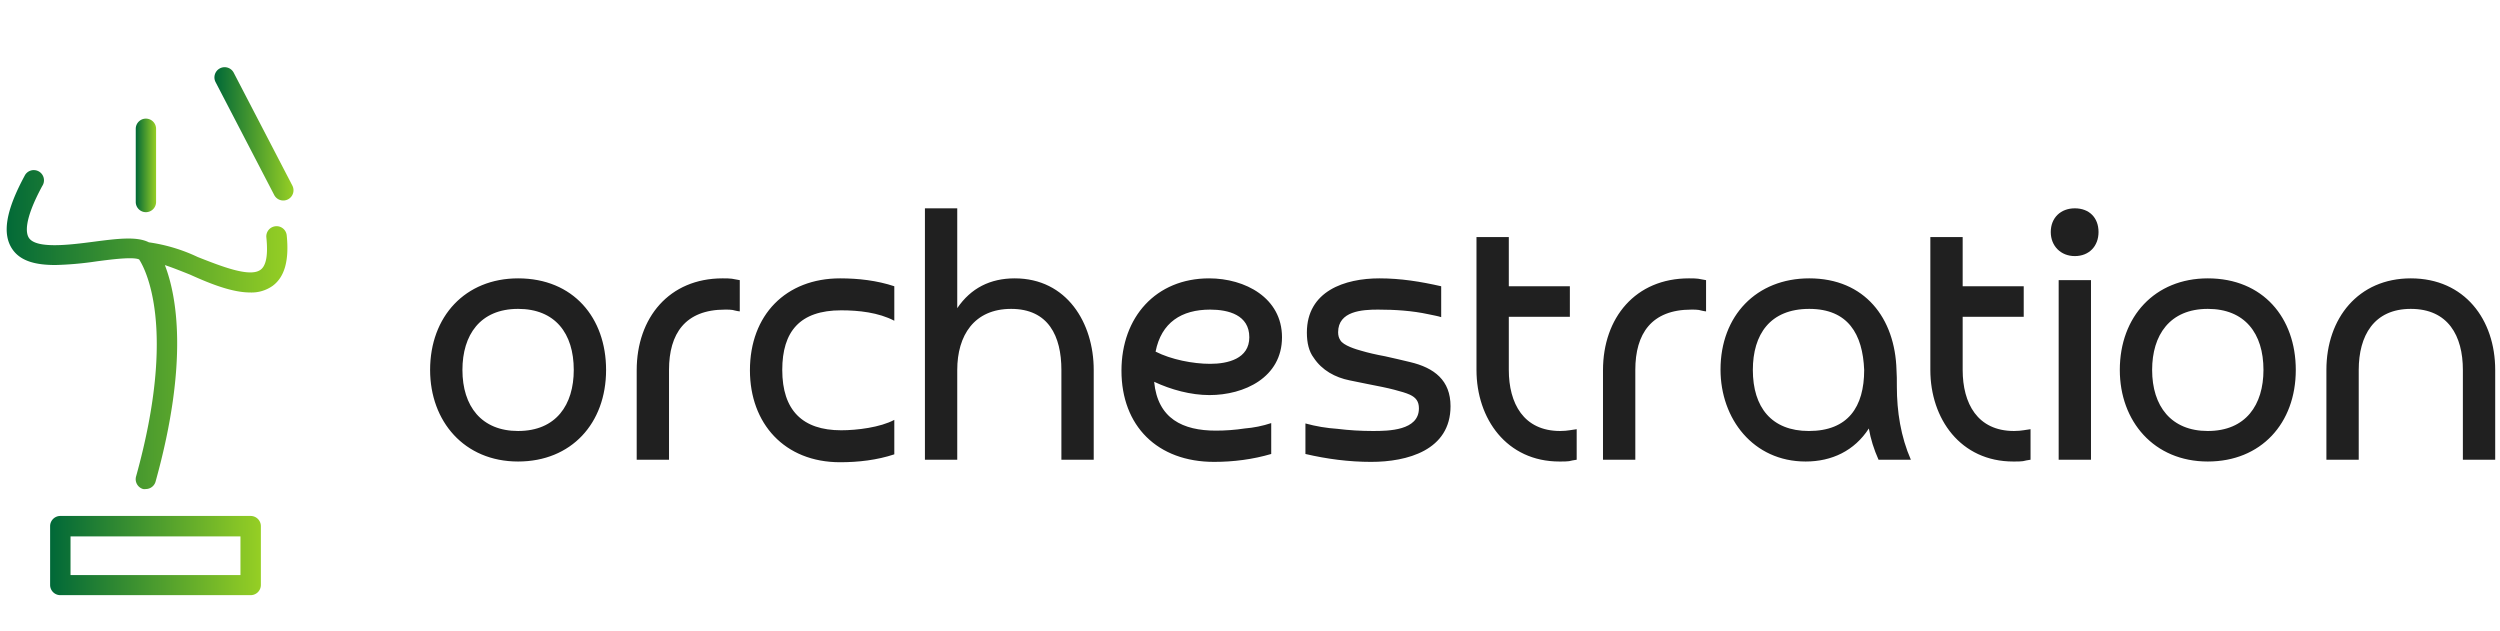 <svg xmlns="http://www.w3.org/2000/svg" xmlns:xlink="http://www.w3.org/1999/xlink" version="1.1" width="3162.023" height="798.549" viewBox="0 0 3162.023 798.549">
    <g transform="scale(8.5) translate(1, 10)">
        <defs id="SvgjsDefs1071"><linearGradient id="SvgjsLinearGradient1076"><stop id="SvgjsStop1077" stop-color="#006838" offset="0"/><stop id="SvgjsStop1078" stop-color="#96cf24" offset="1"/></linearGradient></defs><g id="SvgjsG1072" featureKey="nRdZyp-0" transform="matrix(1.168,0,0,1.168,-37.062,-21.374)" fill="#202020"><defs xmlns="http://www.w3.org/2000/svg"/><title xmlns="http://www.w3.org/2000/svg">2</title><path xmlns="http://www.w3.org/2000/svg" class="cls-1" d="M49.46,36.77h0a1.3,1.3,0,0,0,1.3-1.29l0-9.32a1.3,1.3,0,0,0-1.29-1.31h0a1.3,1.3,0,0,0-1.3,1.29l0,9.32A1.3,1.3,0,0,0,49.46,36.77Z" style="fill: url(#SvgjsLinearGradient1076);"/><path xmlns="http://www.w3.org/2000/svg" class="cls-1" d="M66,38.56A1.3,1.3,0,0,0,64.81,40c.22,2.16,0,3.58-.75,4.11-1.36,1-5-.45-8-1.63a21.54,21.54,0,0,0-6.22-1.87c-1.52-.78-4-.47-7-.08s-7.3.95-8.27-.47c-.4-.58-.7-2.21,1.69-6.63A1.3,1.3,0,1,0,34,32.16c-2.39,4.43-2.88,7.39-1.54,9.34,1.09,1.59,3.14,2,5.48,2a42.23,42.23,0,0,0,5.27-.47c1.85-.24,4.59-.6,5.39-.24.72,1.1,4.9,8.61-.39,27.65a1.3,1.3,0,0,0,.9,1.6,1.32,1.32,0,0,0,.35,0,1.3,1.3,0,0,0,1.25-1c4.25-15.31,2.65-23.7,1.17-27.53,1,.33,2.12.78,3.22,1.22C57.77,45.94,60.49,47,62.76,47a4.64,4.64,0,0,0,2.87-.86c1.52-1.14,2.1-3.25,1.77-6.45A1.3,1.3,0,0,0,66,38.56Z" style="fill: url(#SvgjsLinearGradient1076);"/><path xmlns="http://www.w3.org/2000/svg" class="cls-1" d="M62.81,75.47H38.56a1.3,1.3,0,0,0-1.3,1.3v7.49a1.3,1.3,0,0,0,1.3,1.3H62.81a1.3,1.3,0,0,0,1.3-1.3V76.77A1.3,1.3,0,0,0,62.81,75.47ZM61.51,83H39.86V78.07H61.51Z" style="fill: url(#SvgjsLinearGradient1076);"/><path xmlns="http://www.w3.org/2000/svg" class="cls-1" d="M68.12,33.38,60.65,19a1.3,1.3,0,1,0-2.31,1.2l7.47,14.38a1.3,1.3,0,1,0,2.31-1.2Z" style="fill: url(#SvgjsLinearGradient1076);"/></g><g id="SvgjsG1073" featureKey="Q4qmbg-0" transform="matrix(2.672,0,0,2.672,60.809,4.967)" fill="#202020"><path d="M5.72 18.4 c2.12 0 3.1 -1.46 3.1 -3.4 c0 -2.04 -1.04 -3.4 -3.1 -3.4 c-2.12 0 -3.1 1.46 -3.1 3.4 c0 2.02 1.06 3.4 3.1 3.4 z M5.72 20.1 c-3 0 -4.9 -2.24 -4.9 -5.1 c0 -2.98 1.96 -5.1 4.9 -5.1 c3.08 0 4.9 2.2 4.9 5.1 c0 2.98 -1.94 5.1 -4.9 5.1 z M14.125 15 l0 5 l-1.8 0 l0 -4.98 c0 -2.94 1.82 -5.12 4.78 -5.12 c0.2 0 0.38 0 0.52 0.02 s0.3 0.06 0.44 0.08 l0 1.74 c-0.18 -0.02 -0.3 -0.06 -0.4 -0.08 s-0.24 -0.02 -0.42 -0.02 c-2.22 0 -3.12 1.34 -3.12 3.36 z M26.671 17.78 l0 1.92 c-0.96 0.32 -2 0.44 -3.02 0.44 c-3.1 0 -5.02 -2.16 -5.02 -5.12 c0 -3.08 2 -5.12 5.02 -5.12 c1.02 0 2.06 0.12 3.02 0.44 l0 1.92 c-0.88 -0.46 -1.98 -0.58 -2.96 -0.58 c-2.3 0 -3.28 1.18 -3.28 3.32 c0 2.24 1.12 3.36 3.28 3.36 c0.88 0 2.18 -0.16 2.96 -0.58 z M30.176 15 l0 5 l-1.8 0 l0 -14 l1.8 0 l0 5.56 c0.76 -1.12 1.84 -1.66 3.2 -1.66 c2.9 0 4.4 2.48 4.4 5.1 l0 5 l-1.8 0 l0 -5 c0 -1.88 -0.72 -3.4 -2.8 -3.4 c-2.06 0 -3 1.48 -3 3.4 z M41.221 13.98 c0.86 0.44 2.08 0.68 3.04 0.68 c0.98 0 2.18 -0.28 2.18 -1.48 c0 -1.24 -1.16 -1.54 -2.18 -1.54 c-1.6 0 -2.72 0.72 -3.04 2.34 z M47.661 17.96 l0 1.72 c-1.02 0.3 -2.1 0.44 -3.18 0.44 c-3.16 0 -5.16 -2 -5.16 -5.08 c0 -2.98 1.92 -5.14 4.88 -5.14 c2 0 4.06 1.08 4.06 3.28 c0 2.24 -2.1 3.22 -4.04 3.22 c-1.04 0 -2.14 -0.3 -3.08 -0.74 c0.2 2.06 1.6 2.72 3.44 2.72 c0.52 0 1.08 -0.04 1.6 -0.12 c0.5 -0.04 1 -0.14 1.48 -0.3 z M49.566 19.68 l0 -1.7 c0.58 0.16 1.18 0.26 1.78 0.3 c0.64 0.08 1.32 0.12 1.98 0.12 c0.86 0 2.56 -0.02 2.56 -1.26 c0 -0.38 -0.16 -0.6 -0.5 -0.76 c-0.22 -0.1 -0.5 -0.18 -0.88 -0.28 s-0.88 -0.2 -1.5 -0.32 c-0.28 -0.06 -0.6 -0.12 -0.98 -0.2 c-0.8 -0.16 -1.54 -0.56 -2 -1.26 c-0.26 -0.34 -0.38 -0.82 -0.38 -1.4 c0 -2.32 2.12 -3.02 4.04 -3.02 c1.18 0 2.3 0.18 3.44 0.44 l0 1.72 c-0.18 -0.06 -0.42 -0.1 -0.7 -0.16 c-0.92 -0.2 -1.88 -0.26 -2.82 -0.26 c-0.88 0 -2.22 0.08 -2.22 1.26 c0 0.18 0.04 0.32 0.12 0.44 c0.16 0.3 0.9 0.52 1.2 0.6 c0.34 0.1 0.76 0.2 1.3 0.3 c0.48 0.1 0.94 0.22 1.38 0.32 c1.36 0.32 2.26 1.02 2.26 2.46 c0 2.46 -2.42 3.1 -4.42 3.1 c-1.24 0 -2.46 -0.16 -3.66 -0.44 z M64.292 10.34 l0 1.7 l-3.4 0 l0 2.96 c0 1.86 0.82 3.4 2.86 3.4 c0.22 0 0.38 -0.02 0.52 -0.04 s0.26 -0.04 0.4 -0.06 l0 1.7 c-0.18 0.02 -0.32 0.06 -0.42 0.08 c-0.12 0.02 -0.3 0.02 -0.54 0.02 c-2.94 0 -4.62 -2.38 -4.62 -5.1 l0 -7.4 l1.8 0 l0 2.74 l3.4 0 z M67.937 15 l0 5 l-1.8 0 l0 -4.98 c0 -2.94 1.82 -5.12 4.78 -5.12 c0.2 0 0.38 0 0.52 0.02 s0.3 0.06 0.44 0.08 l0 1.74 c-0.18 -0.02 -0.3 -0.06 -0.4 -0.08 s-0.24 -0.02 -0.42 -0.02 c-2.22 0 -3.12 1.34 -3.12 3.36 z M80.682 15 c-0.08 -2 -0.9 -3.4 -3.06 -3.4 c-2.18 0 -3.14 1.42 -3.14 3.4 c0 2.08 1.04 3.4 3.12 3.4 c2.18 0 3.08 -1.34 3.08 -3.4 z M83.282 20 l-1.8 0 c-0.26 -0.58 -0.44 -1.16 -0.54 -1.74 c-0.8 1.24 -2.06 1.84 -3.52 1.84 c-2.92 0 -4.74 -2.38 -4.74 -5.12 c0 -3 2 -5.08 4.94 -5.08 c3.1 0 4.78 2.22 4.86 5.1 c0.02 0.26 0.02 0.56 0.02 0.92 c0 1.4 0.22 2.8 0.78 4.08 z M89.567 10.34 l0 1.7 l-3.4 0 l0 2.96 c0 1.86 0.82 3.4 2.86 3.4 c0.22 0 0.38 -0.02 0.52 -0.04 s0.26 -0.04 0.4 -0.06 l0 1.7 c-0.18 0.02 -0.32 0.06 -0.42 0.08 c-0.12 0.02 -0.3 0.02 -0.54 0.02 c-2.94 0 -4.62 -2.38 -4.62 -5.1 l0 -7.4 l1.8 0 l0 2.74 l3.4 0 z M91.513 10 l1.8 0 l0 10 l-1.8 0 l0 -10 z M92.413 8.66 c-0.78 0 -1.34 -0.56 -1.34 -1.34 c0 -0.8 0.56 -1.32 1.34 -1.32 c0.8 0 1.32 0.52 1.32 1.32 c0 0.78 -0.52 1.34 -1.32 1.34 z M99.818 18.4 c2.12 0 3.1 -1.46 3.1 -3.4 c0 -2.04 -1.04 -3.4 -3.1 -3.4 c-2.12 0 -3.1 1.46 -3.1 3.4 c0 2.02 1.06 3.4 3.1 3.4 z M99.818 20.1 c-3 0 -4.9 -2.24 -4.9 -5.1 c0 -2.98 1.96 -5.1 4.9 -5.1 c3.08 0 4.9 2.2 4.9 5.1 c0 2.98 -1.94 5.1 -4.9 5.1 z M115.823 15 l0 5 l-1.8 0 l0 -5 c0 -1.9 -0.82 -3.4 -2.9 -3.4 c-2.06 0 -2.9 1.5 -2.9 3.4 l0 5 l-1.8 0 l0 -5 c0 -2.88 1.78 -5.1 4.7 -5.1 c3 0 4.7 2.3 4.7 5.1 z"/></g>
    </g>
</svg>
